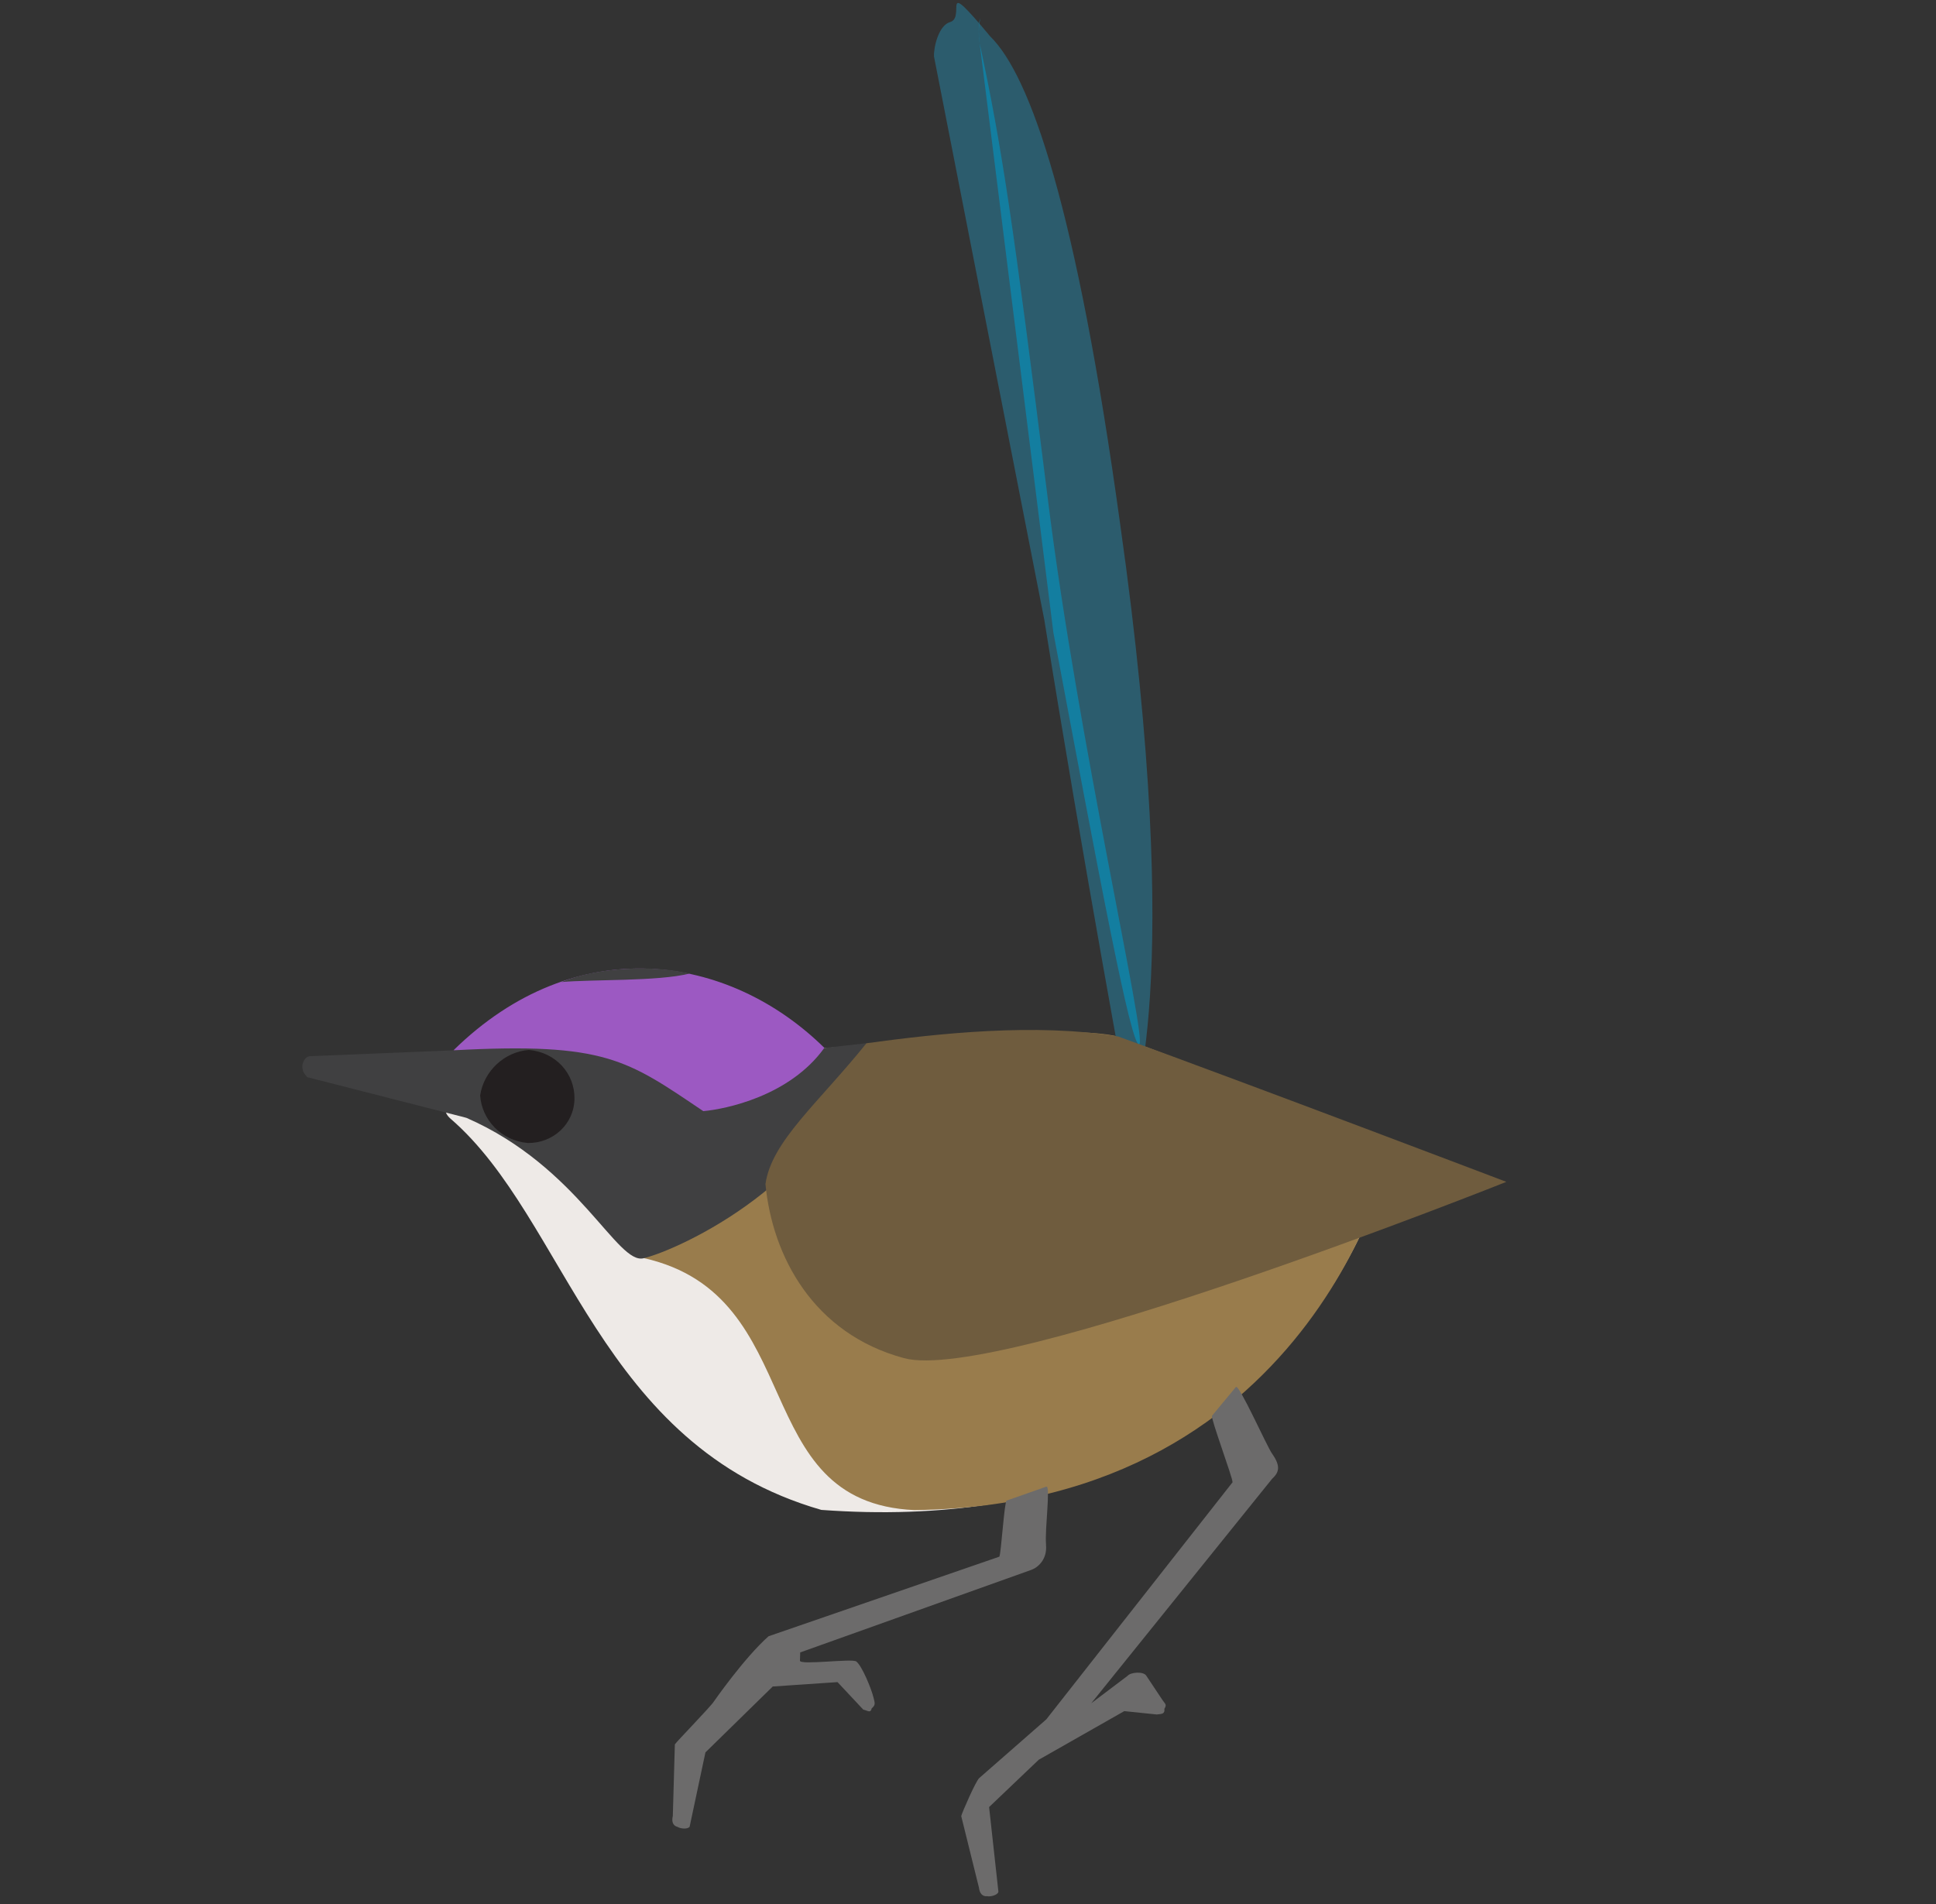 <?xml version="1.0" encoding="UTF-8" standalone="no"?>
<!-- Generator: Adobe Illustrator 24.3.0, SVG Export Plug-In . SVG Version: 6.00 Build 0)  -->

<svg
   version="1.1"
   id="Layer_1"
   x="0px"
   y="0px"
   width="91.5px"
   height="90px"
   viewBox="0 0 91.5 90"
   style="enable-background:new 0 0 91.5 90;"
   xml:space="preserve"
   sodipodi:docname="pcfw.svg"
   inkscape:version="1.1.1 (3bf5ae0d25, 2021-09-20)"
   xmlns:inkscape="http://www.inkscape.org/namespaces/inkscape"
   xmlns:sodipodi="http://sodipodi.sourceforge.net/DTD/sodipodi-0.dtd"
   xmlns:xlink="http://www.w3.org/1999/xlink"
   xmlns="http://www.w3.org/2000/svg"
   xmlns:svg="http://www.w3.org/2000/svg"><rect x="0" y="0" width="91.5" height="90" fill="#333333" stroke="none"/><defs
   id="defs44">
	
	
	
	
	
	
	
	
	
</defs><sodipodi:namedview
   id="namedview42"
   pagecolor="#505050"
   bordercolor="#eeeeee"
   borderopacity="1"
   inkscape:pageshadow="0"
   inkscape:pageopacity="0"
   inkscape:pagecheckerboard="0"
   showgrid="false"
   inkscape:zoom="6.4739554"
   inkscape:cx="50.896242"
   inkscape:cy="36.83992"
   inkscape:window-width="1920"
   inkscape:window-height="1009"
   inkscape:window-x="-8"
   inkscape:window-y="-8"
   inkscape:window-maximized="1"
   inkscape:current-layer="layer1" />
<style
   type="text/css"
   id="style2">
	.st0{fill:#EEEAE7;}
	.st1{fill:#997C4C;}
	.st2{fill:#404041;}
	.st3{fill:#6C6B6B;}
	.st4{fill:#979594;}
	.st5{clip-path:url(#SVGID_2_);}
	.st6{fill:#231F20;}
</style>




<g
   inkscape:groupmode="layer"
   id="layer1"
   inkscape:label="SVG"
   style="display:inline"><g
     id="g30884"
     transform="matrix(1.109,0,0,1.109,-4.718,-4.983)"><path
       class="st0"
       d="M 39.256,68.849 C 60.345,70.4 63.665,53.136 63.665,53.136 L 51.914,48.673 c -11.94,0.216 -30.918,1.376 -28.452,3.508 4.972,4.299 6.267,13.922 15.794,16.668 z"
       id="path4"
       sodipodi:nodetypes="cccsc" /><path
       class="st1"
       d="m 43.228,68.858 c 17.358,-0.22 20.437,-15.722 20.437,-15.722 L 51.914,48.673 c -2.43,-0.568 -9.36,0.273 -10.875,0.365 -4.597,0.278 -9.968,6.798 -9.339,9.081 7.065,1.599 4.354,10.416 11.529,10.739 z"
       id="path6"
       sodipodi:nodetypes="cccscc"
       style="stroke-width:0.816" /><path
       class="st2"
       d="m 24.128,52.137 c 4.803,2.095 6.437,6.313 7.571,5.982 1.471,-0.36 7.955,-3.26 9.48,-9.16 l -1.793,0.198 c -7.52,-7.098 -15.042,-0.667 -15.803,0.132 -1.07,1.125 0.545,2.848 0.545,2.848 z"
       id="path8"
       sodipodi:nodetypes="ccscsc" /><path
       class="st2"
       d="m 23.58,49.26 -6.099,0.25 c -0.2,-0.007 -0.41,0.287 -0.32,0.59 -0.003,0.1 0.19,0.306 0.19,0.306 l 6.777,1.731 z"
       id="path12"
       sodipodi:nodetypes="cccccc" /><path
       class="st4"
       d="M 52,26.886 C 50.132,13.303 48.154,7.706 46.455,6.045 44.24,3.387 45.437,5.221 44.753,5.431 44.263,5.561 44.042,6.491 44.058,6.898 l 4.702,24.016 c 1.658,10.352 3.669,21.192 3.669,21.192 0,0 2.371,-5.431 -0.429,-25.22 z"
       id="path14"
       style="fill:#2c5c6d;fill-opacity:1;stroke-width:0.668"
       sodipodi:nodetypes="ccccccc" /><path
       class="st4"
       d="M 48.918,25.826 C 47.42,13.878 46.966,10.828 46.005,6.338 45.891,5.787 46.079,5.056 46.008,5.345 45.956,5.532 45.951,5.926 46.005,6.338 l 3.141,25.116 c 1.928,10.264 3.317,17.733 3.661,17.552 0.343,-0.181 -2.627,-13.017 -3.889,-23.18 z"
       id="path14-5"
       style="fill:#137ea0;fill-opacity:1;stroke-width:0.267"
       sodipodi:nodetypes="cccccsc" /><g
       id="g32"
       transform="matrix(-0.84,0.543,0.543,0.84,34.399,-25.013)">
		<g
   id="g30">
			<defs
   id="defs21">
				<path
   id="SVGID_1_"
   d="m 73,55.4 c 0,-0.1 0,-0.2 0,-0.2 1.1,-4.6 1.9,-9.5 6.2,-12.5 5,-3.5 6.2,-10.4 2.7,-15.4 C 78.5,22.4 71.8,21.1 67,24.4 v 0 l -24.4,17 -10.2,7.2 -19.3,13.6 c 0,0 30.8,21.1 49.4,7.9 5.2,-3.4 8.9,-8.7 10.5,-14.7 z" />
			</defs>
			<clipPath
   id="SVGID_2_">
				<use
   xlink:href="#SVGID_1_"
   style="overflow:visible"
   id="use23"
   x="0"
   y="0"
   width="100%"
   height="100%" />
			</clipPath>
			<g
   class="st5"
   clip-path="url(#SVGID_2_)"
   id="g28">
				
			</g>
		</g>
	</g><path
       class="st3"
       d="m 42.779,62.381 c 4.092,1.103 25.672,-7.514 25.672,-7.514 0,0 -10.886,-4.141 -16.536,-6.194 -3.53,-0.591 -7.719,-0.125 -10.734,0.286 -2.066,2.566 -4.048,4.181 -4.305,6.002 0.292,3.078 2.041,6.378 5.904,7.42 z"
       id="path34"
       style="fill:#6f5c3e;fill-opacity:1;stroke-width:0.653"
       sodipodi:nodetypes="sccccs" /><path
       class="st6"
       d="m 26.741,53.211 c 1.082,0.015 1.981,-0.805 1.996,-1.886 v 0 c 0.015,-1.082 -0.805,-1.981 -1.94,-2.08 -1.027,0.069 -1.926,0.889 -2.08,1.94 0.069,1.027 0.889,1.926 2.024,2.025 z"
       id="path36" /><path
       class="st3"
       d="m 58.469,66.456 c -0.234,-0.332 -1.417,-2.999 -1.545,-2.845 L 55.908,64.836 c -0.084,0.054 0.903,2.699 0.873,2.837 l -7.937,10.105 -2.857,2.501 c -0.15,0.132 -0.738,1.483 -0.768,1.621 l 0.755,3.049 c 0.025,0.222 0.133,0.39 0.356,0.366 0.138,0.03 0.444,-0.049 0.474,-0.188 l -0.397,-3.612 2.116,-2.017 3.645,-2.072 1.382,0.143 c 0.222,-0.025 0.352,-0.017 0.327,-0.24 0.114,-0.193 0.036,-0.198 -0.087,-0.384 l -0.689,-1.035 c -0.124,-0.186 -0.665,-0.144 -0.792,0.011 l -1.55,1.171 7.704,-9.562 c 0.277,-0.261 0.404,-0.51 0.007,-1.074 z"
       id="path18892"
       sodipodi:nodetypes="cscccscccccccccsssccc" /><path
       class="st3"
       d="m 48.834,70.322 c -0.059,-0.637 0.201,-2.53 0.012,-2.464 L 47.155,68.452 c -0.098,0.022 -0.236,2.271 -0.312,2.391 l -9.835,3.392 c -1.036,0.917 -2.33,2.779 -2.33,2.779 -0.095,0.176 -1.588,1.709 -1.663,1.829 l -0.087,3.054 c -0.054,0.217 -0.01,0.412 0.207,0.466 0.119,0.076 0.434,0.107 0.51,-0.012 l 0.673,-3.166 2.869,-2.809 2.76,-0.187 1.097,1.172 c 0.217,0.054 0.309,0.16 0.362,-0.057 0.173,-0.141 0.13,-0.228 0.078,-0.445 -0.096,-0.403 -0.503,-1.377 -0.739,-1.551 -0.18,-0.133 -2.405,0.168 -2.399,-0.032 l 0.011,-0.352 9.863,-3.524 c 0.296,-0.114 0.672,-0.465 0.612,-1.075 z"
       id="path18892-0"
       sodipodi:nodetypes="cscccscccccccccssscccc"
       style="display:inline;fill:#6c6b6b" /><path
       class="st0"
       d="m 39.386,49.157 c -4.072,-4.014 -10.584,-5.019 -15.806,0.103 6.486,-0.349 7.399,0.407 10.647,2.593 0.944,-0.085 3.682,-0.637 5.159,-2.697 z"
       id="path39"
       style="fill:#9c59c2;fill-opacity:1"
       sodipodi:nodetypes="cccc" /><path
       class="st0"
       d="m 33.641,45.988 c -1.553,-0.365 -3.875,-0.289 -5.466,0.364 1.239,-0.118 4.148,-0.024 5.466,-0.364 z"
       id="path39-4"
       style="display:inline;fill:#404041;fill-opacity:1"
       sodipodi:nodetypes="ccc" /></g></g></svg>

